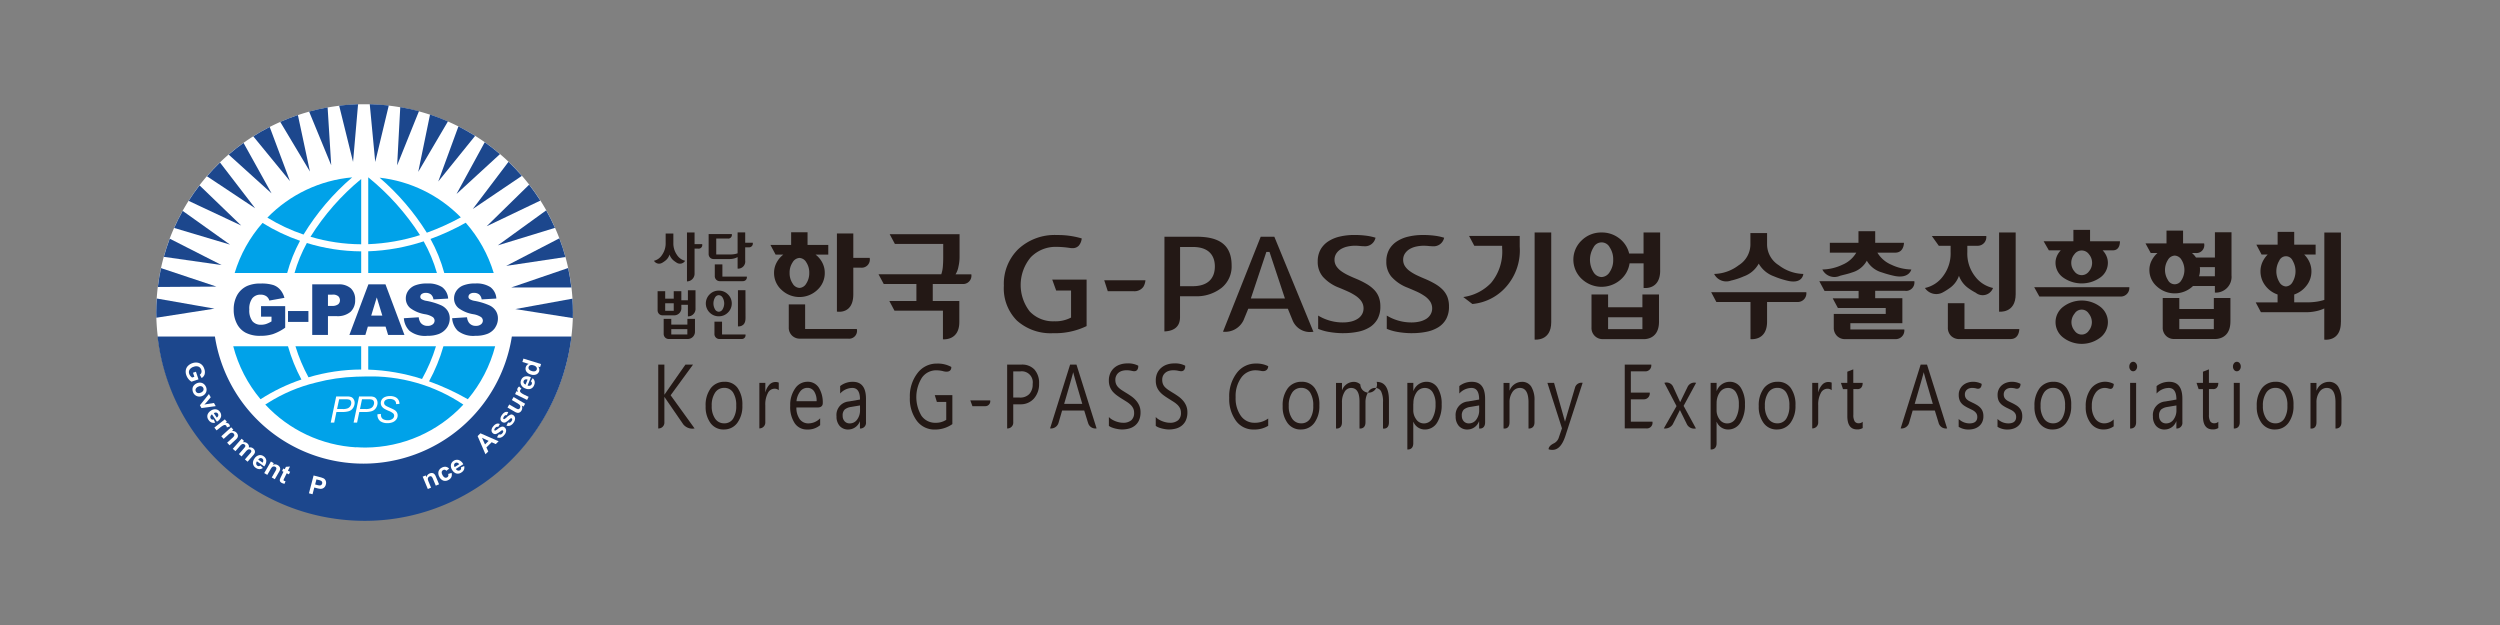 <svg xmlns="http://www.w3.org/2000/svg" xmlns:xlink="http://www.w3.org/1999/xlink" width="240" height="60" viewBox="0 0 240 60">
  <rect x="0" y="0" width="240" height="60" fill="#808080" stroke="none"/>
  <defs>
    <clipPath id="clip-path">
      <path id="패스_2264" data-name="패스 2264" d="M-326.667,174.635a12.976,12.976,0,0,0,2.621,5.087,17.74,17.74,0,0,1,3.923-1.893,16.258,16.258,0,0,1-1.289-3.195Z" transform="translate(326.667 -174.635)" fill="none"/>
    </clipPath>
    <radialGradient id="radial-gradient" cx="3.448" cy="-2.622" r="6.557" gradientTransform="matrix(0.777, 0, 0, -1, 6.239, 94.533)" gradientUnits="objectBoundingBox">
      <stop offset="0" stop-color="#aaddf8"/>
      <stop offset="0.2" stop-color="#00a2e9"/>
      <stop offset="0.8" stop-color="#003e92"/>
      <stop offset="1" stop-color="#00a2e9"/>
    </radialGradient>
    <clipPath id="clip-path-2">
      <path id="패스_2265" data-name="패스 2265" d="M-326.433,158.725h5.043a14.6,14.6,0,0,1,1.234-3.093,17.736,17.736,0,0,1-3.6-1.717,12.937,12.937,0,0,0-2.675,4.81" transform="translate(326.433 -153.915)" fill="none"/>
    </clipPath>
    <radialGradient id="radial-gradient-2" cx="3.575" cy="-0.297" r="6.945" gradientTransform="matrix(0.766, 0, 0, -1, 6.824, 104.901)" xlink:href="#radial-gradient"/>
    <clipPath id="clip-path-3">
      <path id="패스_2266" data-name="패스 2266" d="M-297.541,151.6a23.075,23.075,0,0,0,3.262-1.472,12.946,12.946,0,0,0-7.8-3.81,23.039,23.039,0,0,1,4.535,5.282" transform="translate(302.076 -146.322)" fill="none"/>
    </clipPath>
    <radialGradient id="radial-gradient-3" cx="1.093" cy="0.537" r="6.244" gradientTransform="matrix(0.677, 0, 0, -1, 7.006, 97.169)" xlink:href="#radial-gradient"/>
    <clipPath id="clip-path-4">
      <path id="패스_2267" data-name="패스 2267" d="M-293.529,155.441a14.631,14.631,0,0,1,1.324,3.27h4.747a12.974,12.974,0,0,0-2.687-4.828,22.88,22.88,0,0,1-3.385,1.558" transform="translate(293.529 -153.883)" fill="none"/>
    </clipPath>
    <radialGradient id="radial-gradient-4" cx="0.597" cy="-0.304" r="6.921" gradientTransform="matrix(0.795, 0, 0, -1, 5.547, 104.521)" xlink:href="#radial-gradient"/>
    <clipPath id="clip-path-5">
      <path id="패스_2268" data-name="패스 2268" d="M-313.689,152.08a17.26,17.26,0,0,0,4.867.722v-6.266a22.809,22.809,0,0,0-4.867,5.545" transform="translate(313.689 -146.535)" fill="none"/>
    </clipPath>
    <radialGradient id="radial-gradient-5" cx="3.121" cy="0.438" r="5.333" gradientTransform="matrix(1.288, 0, 0, -1, -10.401, 81.875)" xlink:href="#radial-gradient"/>
    <clipPath id="clip-path-6">
      <path id="패스_2269" data-name="패스 2269" d="M-316.372,160.173h6.4v-2.08a18.04,18.04,0,0,1-5.217-.8,13.924,13.924,0,0,0-1.183,2.879" transform="translate(316.372 -157.294)" fill="none"/>
    </clipPath>
    <radialGradient id="radial-gradient-6" cx="2.602" cy="-1.182" r="11.58" gradientTransform="matrix(0.45, 0, 0, -1, 15.261, 173.922)" xlink:href="#radial-gradient"/>
    <clipPath id="clip-path-7">
      <path id="패스_2270" data-name="패스 2270" d="M-320.931,150.126a17.108,17.108,0,0,0,3.47,1.627,22.91,22.91,0,0,1,4.671-5.493,12.965,12.965,0,0,0-8.142,3.866" transform="translate(320.931 -146.26)" fill="none"/>
    </clipPath>
    <radialGradient id="radial-gradient-7" cx="2.37" cy="0.524" r="6.068" gradientTransform="matrix(0.675, 0, 0, -1, 7.198, 93.457)" xlink:href="#radial-gradient"/>
    <clipPath id="clip-path-8">
      <path id="패스_2271" data-name="패스 2271" d="M-316.217,174.635a15.988,15.988,0,0,0,1.254,2.982,17.975,17.975,0,0,1,5.058-.749v-2.234Z" transform="translate(316.217 -174.635)" fill="none"/>
    </clipPath>
    <radialGradient id="radial-gradient-8" cx="2.634" cy="-4.489" r="11.225" gradientTransform="matrix(0.473, 0, 0, -1, 14.829, 161.239)" xlink:href="#radial-gradient"/>
    <clipPath id="clip-path-9">
      <path id="패스_2272" data-name="패스 2272" d="M-292.39,174.635a16.444,16.444,0,0,1-1.38,3.37,23.118,23.118,0,0,1,3.721,1.717,12.956,12.956,0,0,0,2.626-5.087Z" transform="translate(293.77 -174.635)" fill="none"/>
    </clipPath>
    <radialGradient id="radial-gradient-9" cx="0.592" cy="-2.622" r="6.562" gradientTransform="matrix(0.801, 0, 0, -1, 5.149, 94.533)" xlink:href="#radial-gradient"/>
    <clipPath id="clip-path-10">
      <path id="패스_2273" data-name="패스 2273" d="M-303.987,174.635v2.242a19.006,19.006,0,0,1,5.164.9,16.006,16.006,0,0,0,1.338-3.142Z" transform="translate(303.987 -174.635)" fill="none"/>
    </clipPath>
    <radialGradient id="radial-gradient-10" cx="1.473" cy="-4.25" r="10.66" gradientTransform="matrix(0.483, 0, 0, -1, 13.55, 153.077)" xlink:href="#radial-gradient"/>
    <clipPath id="clip-path-11">
      <path id="패스_2274" data-name="패스 2274" d="M-303.987,152.671a18.619,18.619,0,0,0,4.968-.871,23.354,23.354,0,0,0-4.968-5.549Z" transform="translate(303.987 -146.251)" fill="none"/>
    </clipPath>
    <radialGradient id="radial-gradient-11" cx="1.936" cy="0.449" r="5.195" gradientTransform="matrix(1.292, 0, 0, -1, -10.03, 79.965)" xlink:href="#radial-gradient"/>
    <clipPath id="clip-path-12">
      <path id="패스_2275" data-name="패스 2275" d="M-303.987,157.965v2.086h6.594a13.912,13.912,0,0,0-1.272-3.041,19.1,19.1,0,0,1-5.322.955" transform="translate(303.987 -157.01)" fill="none"/>
    </clipPath>
    <radialGradient id="radial-gradient-12" cx="1.453" cy="-1.07" r="11.003" gradientTransform="matrix(0.461, 0, 0, -1, 13.927, 164.74)" xlink:href="#radial-gradient"/>
    <clipPath id="clip-path-13">
      <path id="패스_2276" data-name="패스 2276" d="M-312.557,179.737a17.391,17.391,0,0,0-3.869.564,15.306,15.306,0,0,0-4.589,1.941c-.1.058-.187.115-.272.167a12.944,12.944,0,0,0,8.753,4.111l-.017-.016c.291.021.59.034.893.034a12.917,12.917,0,0,0,9.389-4.123,15.934,15.934,0,0,0-9.423-2.7c-.294,0-.582.009-.865.021" transform="translate(321.287 -179.716)" fill="none"/>
    </clipPath>
    <radialGradient id="radial-gradient-13" cx="1.362" cy="-1.609" r="5.598" gradientTransform="matrix(0.359, 0, 0, -1, 6.094, 69.652)" xlink:href="#radial-gradient"/>
  </defs>
  <g id="banner01" transform="translate(-305 -4259)">
    <rect id="사각형_1060" data-name="사각형 1060" width="240" height="60" transform="translate(305 4259)" fill="none"/>
    <g id="icon_f_gpass" transform="translate(659.601 4135.035)">
      <path id="패스_2214" data-name="패스 2214" d="M-299.6,153.9a19.962,19.962,0,0,1-20,19.925,19.962,19.962,0,0,1-20-19.925,19.962,19.962,0,0,1,20-19.924,19.962,19.962,0,0,1,20,19.924" transform="translate(0 -0.003)" fill="#fff"/>
      <path id="패스_2215" data-name="패스 2215" d="M-336.592,153.532l5.362,1.6-4.544-3.238c-.3.532-.569,1.077-.818,1.638" transform="translate(-1.29 -7.684)" fill="#1c478d"/>
      <path id="패스_2216" data-name="패스 2216" d="M-338.326,158.308l5.545.791-4.979-2.533c-.215.567-.4,1.149-.566,1.741" transform="translate(-0.546 -9.687)" fill="#1c478d"/>
      <path id="패스_2217" data-name="패스 2217" d="M-321.727,137.791c-.541.279-1.067.578-1.577.9l3.522,4.3Z" transform="translate(-6.984 -1.64)" fill="#1c478d"/>
      <path id="패스_2218" data-name="패스 2218" d="M-329.831,143.764c-.437.422-.852.863-1.251,1.323l4.627,3.073Z" transform="translate(-3.651 -4.2)" fill="#1c478d"/>
      <path id="패스_2219" data-name="패스 2219" d="M-334.156,149.095l5.044,2.366-4-3.857q-.556.72-1.046,1.491" transform="translate(-2.334 -5.845)" fill="#1c478d"/>
      <path id="패스_2220" data-name="패스 2220" d="M-326.008,140.472q-.743.531-1.427,1.123l4.117,3.724Z" transform="translate(-5.214 -2.789)" fill="#1c478d"/>
      <path id="패스_2221" data-name="패스 2221" d="M-303.733,133.965l.526,5.549,1.3-5.423c-.6-.07-1.208-.11-1.823-.126" transform="translate(-15.372)" fill="#1c478d"/>
      <path id="패스_2222" data-name="패스 2222" d="M-308.873,134.11l1.334,5.4.482-5.538q-.92.027-1.815.138" transform="translate(-13.169 -0.003)" fill="#1c478d"/>
      <path id="패스_2223" data-name="패스 2223" d="M-339.33,163.32l5.619-.037-5.314-1.774q-.2.89-.305,1.81" transform="translate(-0.116 -11.805)" fill="#1c478d"/>
      <path id="패스_2224" data-name="패스 2224" d="M-311.8,140.061l-.346-5.557c-.6.109-1.2.243-1.777.4Z" transform="translate(-11.004 -0.231)" fill="#1c478d"/>
      <path id="패스_2225" data-name="패스 2225" d="M-339.55,166.617c-.029.442-.051.886-.051,1.335,0,.17.005.339.01.508l5.577-.871Z" transform="translate(0 -13.994)" fill="#1c478d"/>
      <path id="패스_2226" data-name="패스 2226" d="M-282.994,143.649l-3.429,4.53,4.712-3.181c-.407-.47-.837-.919-1.283-1.349" transform="translate(-22.791 -4.15)" fill="#1c478d"/>
      <path id="패스_2227" data-name="패스 2227" d="M-275.714,156.505l-5.1,2.646,5.689-.853c-.169-.61-.361-1.208-.586-1.793" transform="translate(-25.193 -9.66)" fill="#1c478d"/>
      <path id="패스_2228" data-name="패스 2228" d="M-274.5,161.49l-5.461,1.867,5.771,0q-.111-.945-.311-1.864" transform="translate(-25.56 -11.796)" fill="#1c478d"/>
      <path id="패스_2229" data-name="패스 2229" d="M-273.758,168.507c.006-.182.008-.363.008-.545,0-.446-.018-.885-.046-1.322l-5.485,1Z" transform="translate(-25.851 -14.004)" fill="#1c478d"/>
      <path id="패스_2230" data-name="패스 2230" d="M-277.574,151.806l-4.644,3.361,5.489-1.682q-.382-.861-.845-1.678" transform="translate(-24.593 -7.646)" fill="#1c478d"/>
      <path id="패스_2231" data-name="패스 2231" d="M-294.455,135.716l-1.131,5.5,2.851-4.846q-.839-.369-1.719-.658" transform="translate(-18.864 -0.75)" fill="#1c478d"/>
      <path id="패스_2232" data-name="패스 2232" d="M-317.076,135.788c-.575.2-1.143.415-1.693.659l2.851,4.769Z" transform="translate(-8.928 -0.781)" fill="#1c478d"/>
      <path id="패스_2233" data-name="패스 2233" d="M-298.834,134.464l-.3,5.589,2.094-5.2q-.878-.236-1.791-.393" transform="translate(-17.342 -0.214)" fill="#1c478d"/>
      <path id="패스_2234" data-name="패스 2234" d="M-286.446,140.361l-2.709,4.966,4.171-3.827q-.7-.6-1.463-1.139" transform="translate(-21.62 -2.741)" fill="#1c478d"/>
      <path id="패스_2235" data-name="패스 2235" d="M-290.29,137.7l-1.937,5.291,3.541-4.384c-.517-.326-1.054-.628-1.6-.907" transform="translate(-20.303 -1.599)" fill="#1c478d"/>
      <path id="패스_2236" data-name="패스 2236" d="M-280.014,147.492l-4.074,3.988,5.15-2.461c-.334-.525-.695-1.036-1.075-1.527" transform="translate(-23.791 -5.797)" fill="#1c478d"/>
      <path id="패스_2237" data-name="패스 2237" d="M-305.37,173.006a14.434,14.434,0,0,1-14.254,12.2,14.427,14.427,0,0,1-14.251-12.2h-5.506A19.94,19.94,0,0,0-323,190.391l.23.038a20.315,20.315,0,0,0,3.268.269,19.805,19.805,0,0,0,5.953-.914,19.988,19.988,0,0,0,5.536-2.745,20.125,20.125,0,0,0,8.366-14.032Z" transform="translate(-0.094 -16.732)" fill="#1c478d"/>
      <path id="패스_2238" data-name="패스 2238" d="M-326.263,165.217a2.81,2.81,0,0,0-.327,1.383,2.877,2.877,0,0,0,.3,1.337,1.989,1.989,0,0,0,.845.877,2.938,2.938,0,0,0,1.407.3,3.936,3.936,0,0,0,1.213-.164,4.761,4.761,0,0,0,1.178-.617v-2.07h-2.318v1.01h1.005v.457a2.673,2.673,0,0,1-.525.25,1.584,1.584,0,0,1-.48.071,1.04,1.04,0,0,1-.826-.337,1.7,1.7,0,0,1-.3-1.125,1.644,1.644,0,0,1,.293-1.085.981.981,0,0,1,.786-.343.95.95,0,0,1,.546.147.786.786,0,0,1,.3.42l1.446-.259a1.971,1.971,0,0,0-.4-.774,1.523,1.523,0,0,0-.659-.453,3.724,3.724,0,0,0-1.2-.148,3.118,3.118,0,0,0-1.327.237,2.126,2.126,0,0,0-.961.892" transform="translate(-5.576 -12.91)" fill="#1c478d"/>
      <rect id="사각형_1025" data-name="사각형 1025" width="1.96" height="1.044" transform="translate(-326.953 153.824)" fill="#1c478d"/>
      <path id="패스_2239" data-name="패스 2239" d="M-311.885,167.286h.818a1.917,1.917,0,0,0,1.35-.413,1.5,1.5,0,0,0,.443-1.149,1.445,1.445,0,0,0-.409-1.1,1.7,1.7,0,0,0-1.218-.389h-2.494v4.855h1.509Zm0-2.064h.426a.781.781,0,0,1,.571.159.539.539,0,0,1,.154.386.486.486,0,0,1-.177.386.939.939,0,0,1-.61.151h-.365Z" transform="translate(-11.232 -12.972)" fill="#1c478d"/>
      <path id="패스_2240" data-name="패스 2240" d="M-305.617,169.088l.238-.8h1.7l.243.8h1.569l-1.821-4.855h-1.638l-1.825,4.855Zm1.093-3.6.534,1.748h-1.066Z" transform="translate(-13.908 -12.972)" fill="#1c478d"/>
      <path id="패스_2241" data-name="패스 2241" d="M-294.576,168.907a1.656,1.656,0,0,0,.722-.6,1.544,1.544,0,0,0,.257-.861,1.333,1.333,0,0,0-.195-.718,1.465,1.465,0,0,0-.618-.538,6.159,6.159,0,0,0-1.407-.429,1.237,1.237,0,0,1-.5-.178.273.273,0,0,1-.107-.21.339.339,0,0,1,.131-.27.607.607,0,0,1,.394-.11.751.751,0,0,1,.5.151.74.74,0,0,1,.235.475l1.415-.082a1.5,1.5,0,0,0-.582-1.1,2.435,2.435,0,0,0-1.415-.347,3.07,3.07,0,0,0-1.2.191,1.448,1.448,0,0,0-.651.524,1.266,1.266,0,0,0-.217.705,1.2,1.2,0,0,0,.423.939,3.268,3.268,0,0,0,1.406.59,1.92,1.92,0,0,1,.769.281.443.443,0,0,1,.165.337.455.455,0,0,1-.172.35.742.742,0,0,1-.5.151.8.8,0,0,1-.663-.294,1.094,1.094,0,0,1-.187-.531l-1.428.091a1.879,1.879,0,0,0,.542,1.211,2.4,2.4,0,0,0,1.713.477,2.941,2.941,0,0,0,1.169-.2" transform="translate(-17.829 -12.91)" fill="#1c478d"/>
      <path id="패스_2242" data-name="패스 2242" d="M-285.76,168.309a1.549,1.549,0,0,0,.258-.861,1.341,1.341,0,0,0-.194-.719,1.477,1.477,0,0,0-.618-.538,6.224,6.224,0,0,0-1.411-.43,1.238,1.238,0,0,1-.5-.178.271.271,0,0,1-.107-.21.356.356,0,0,1,.131-.271.613.613,0,0,1,.4-.11.753.753,0,0,1,.5.151.761.761,0,0,1,.237.475l1.411-.083a1.477,1.477,0,0,0-.579-1.1,2.437,2.437,0,0,0-1.418-.347,3.049,3.049,0,0,0-1.193.191,1.436,1.436,0,0,0-.653.524,1.275,1.275,0,0,0-.217.705,1.188,1.188,0,0,0,.423.939,3.267,3.267,0,0,0,1.407.59,1.922,1.922,0,0,1,.767.281.441.441,0,0,1,.167.338.451.451,0,0,1-.174.35.734.734,0,0,1-.494.151.788.788,0,0,1-.661-.294,1.05,1.05,0,0,1-.19-.531l-1.428.091a1.881,1.881,0,0,0,.54,1.211,2.406,2.406,0,0,0,1.715.476,2.932,2.932,0,0,0,1.167-.2,1.646,1.646,0,0,0,.723-.6" transform="translate(-21.298 -12.91)" fill="#1c478d"/>
      <path id="패스_2243" data-name="패스 2243" d="M-333.671,178.258l-.283.094.131.389-.213.073a.725.725,0,0,1-.165-.151.587.587,0,0,1-.112-.2.459.459,0,0,1,.031-.4.7.7,0,0,1,.4-.283.64.64,0,0,1,.465-.009.479.479,0,0,1,.258.3.444.444,0,0,1,.01.271.382.382,0,0,1-.151.2l.175.317a.62.62,0,0,0,.287-.349.842.842,0,0,0-.032-.532.891.891,0,0,0-.219-.374.786.786,0,0,0-.419-.218,1.019,1.019,0,0,0-.5.047,1.065,1.065,0,0,0-.414.249.748.748,0,0,0-.217.4.961.961,0,0,0,.043.5,1.164,1.164,0,0,0,.214.382,1,1,0,0,0,.286.248l.67-.223Z" transform="translate(-2.12 -18.605)" fill="#fff"/>
      <path id="패스_2244" data-name="패스 2244" d="M-332.2,181.65a.648.648,0,0,0-.026-.512.712.712,0,0,0-.218-.275.587.587,0,0,0-.316-.117.732.732,0,0,0-.333.059.79.79,0,0,0-.307.232.565.565,0,0,0-.113.319.76.76,0,0,0,.066.339.642.642,0,0,0,.37.35.662.662,0,0,0,.517-.027.657.657,0,0,0,.359-.368m-.505.05a.436.436,0,0,1-.305.041.276.276,0,0,1-.182-.162.282.282,0,0,1,0-.245.416.416,0,0,1,.231-.2.407.407,0,0,1,.3-.039.287.287,0,0,1,.186.162.293.293,0,0,1,0,.244.427.427,0,0,1-.229.2" transform="translate(-2.609 -20.048)" fill="#fff"/>
      <path id="패스_2245" data-name="패스 2245" d="M-330.917,183.522l-.691.108c-.038.007-.076.013-.112.022a.977.977,0,0,1-.115.022l.158-.169.451-.53-.174-.311-.865,1.079.149.267,1.369-.185Z" transform="translate(-3.144 -20.871)" fill="#fff"/>
      <path id="패스_2246" data-name="패스 2246" d="M-330.411,186.2a.262.262,0,0,1-.163.009.2.2,0,0,1-.108-.084.258.258,0,0,1-.042-.211.35.35,0,0,1,.149-.2l.477.7a.828.828,0,0,0,.39-.455.571.571,0,0,0-.1-.481.551.551,0,0,0-.388-.248.7.7,0,0,0-.505.143.727.727,0,0,0-.293.352.57.57,0,0,0,.1.535.611.611,0,0,0,.277.235.574.574,0,0,0,.349.013Zm.233-.661a.238.238,0,0,1,.17.107.241.241,0,0,1,.037.189.34.34,0,0,1-.145.189l-.283-.42a.324.324,0,0,1,.221-.065" transform="translate(-3.677 -21.969)" fill="#fff"/>
      <path id="패스_2247" data-name="패스 2247" d="M-328.8,187.459a.21.21,0,0,1,.106.073.3.3,0,0,1,.054.158l.3-.1a.441.441,0,0,0-.085-.216.3.3,0,0,0-.122-.089.567.567,0,0,0-.226-.01l.143-.113-.2-.247-1.008.791.211.27.31-.245a1.913,1.913,0,0,1,.356-.243.274.274,0,0,1,.159-.029" transform="translate(-4.185 -22.693)" fill="#fff"/>
      <path id="패스_2248" data-name="패스 2248" d="M-327.142,189.271a.388.388,0,0,0,.059-.144.334.334,0,0,0-.017-.175.494.494,0,0,0-.111-.179.511.511,0,0,0-.445-.165l.139-.129-.211-.23-.947.864.229.25.429-.39a1.166,1.166,0,0,1,.233-.18.263.263,0,0,1,.16-.017.3.3,0,0,1,.145.085.209.209,0,0,1,.053.11.18.18,0,0,1-.023.117.887.887,0,0,1-.184.2l-.483.442.234.25.587-.537a1.1,1.1,0,0,0,.155-.169" transform="translate(-4.682 -23.265)" fill="#fff"/>
      <path id="패스_2249" data-name="패스 2249" d="M-324.633,191.533a.36.36,0,0,0,0-.222.487.487,0,0,0-.142-.2.472.472,0,0,0-.193-.1.6.6,0,0,0-.237,0,.377.377,0,0,0-.011-.213.428.428,0,0,0-.129-.178.5.5,0,0,0-.435-.11l.114-.131-.234-.208-.846.967.258.224.411-.47a.891.891,0,0,1,.193-.182.213.213,0,0,1,.147-.033.253.253,0,0,1,.136.06.19.19,0,0,1,.059.087.137.137,0,0,1-.011.1.9.9,0,0,1-.144.193l-.461.53.257.224.4-.465a.862.862,0,0,1,.194-.181.229.229,0,0,1,.151-.038.238.238,0,0,1,.13.053.168.168,0,0,1,.061.153.533.533,0,0,1-.134.207l-.483.555.258.22.537-.617a.753.753,0,0,0,.151-.224" transform="translate(-5.509 -24.087)" fill="#fff"/>
      <path id="패스_2250" data-name="패스 2250" d="M-322.274,194.007a.855.855,0,0,0,.2-.565.57.57,0,0,0-.262-.413.552.552,0,0,0-.45-.094.7.7,0,0,0-.42.315.72.72,0,0,0-.15.434.571.571,0,0,0,.279.464.627.627,0,0,0,.345.122.558.558,0,0,0,.333-.116l-.247-.238a.263.263,0,0,1-.146.066.188.188,0,0,1-.134-.039.264.264,0,0,1-.115-.181.343.343,0,0,1,.069-.241Zm-.39-.793a.237.237,0,0,1,.2.039.228.228,0,0,1,.1.164.334.334,0,0,1-.067.229l-.416-.292a.315.315,0,0,1,.184-.139" transform="translate(-6.963 -25.267)" fill="#fff"/>
      <path id="패스_2251" data-name="패스 2251" d="M-319.938,194.644a.326.326,0,0,0-.071-.16.505.505,0,0,0-.158-.138.509.509,0,0,0-.473-.023l.094-.161-.275-.159-.64,1.11.295.171.29-.5a1.179,1.179,0,0,1,.169-.244.248.248,0,0,1,.15-.063.275.275,0,0,1,.16.038.194.194,0,0,1,.085.087.184.184,0,0,1,.014.118.958.958,0,0,1-.114.242l-.327.569.293.169.4-.69a1.021,1.021,0,0,0,.1-.207.347.347,0,0,0,.015-.156" transform="translate(-7.774 -25.731)" fill="#fff"/>
      <path id="패스_2252" data-name="패스 2252" d="M-317.868,194.841l-.39.029-.113.23-.141-.07-.118.246.138.066-.244.5a1.7,1.7,0,0,0-.094.218.307.307,0,0,0-.014.141.234.234,0,0,0,.062.119.419.419,0,0,0,.134.1.662.662,0,0,0,.263.074l.088-.25a.475.475,0,0,1-.136-.031.1.1,0,0,1-.045-.041.1.1,0,0,1-.007-.052,1.21,1.21,0,0,1,.075-.167l.227-.464.21.1.119-.243-.211-.1Z" transform="translate(-8.894 -26.09)" fill="#fff"/>
      <path id="패스_2253" data-name="패스 2253" d="M-312.542,196.623a1.957,1.957,0,0,0-.406-.133l-.554-.146-.447,1.713.345.089.169-.645.227.058a1.852,1.852,0,0,0,.366.069.516.516,0,0,0,.2-.033.471.471,0,0,0,.19-.132.554.554,0,0,0,.127-.251.562.562,0,0,0-.013-.36.453.453,0,0,0-.2-.23m-.143.5a.25.25,0,0,1-.074.123.255.255,0,0,1-.13.057.923.923,0,0,1-.279-.045l-.191-.051.128-.486.167.045a1.547,1.547,0,0,1,.245.075.248.248,0,0,1,.121.114.228.228,0,0,1,.014.167" transform="translate(-10.994 -26.734)" fill="#fff"/>
      <path id="패스_2254" data-name="패스 2254" d="M-293.687,196.078a.422.422,0,0,0-.117-.107.341.341,0,0,0-.17-.039.468.468,0,0,0-.2.041.513.513,0,0,0-.306.363l-.073-.174-.291.119.494,1.186.313-.131-.223-.535a1.016,1.016,0,0,1-.088-.283.231.231,0,0,1,.039-.155.267.267,0,0,1,.126-.105.191.191,0,0,1,.122-.014.178.178,0,0,1,.1.059.958.958,0,0,1,.126.242l.251.6.313-.13-.306-.737a1.02,1.02,0,0,0-.105-.2" transform="translate(-19.18 -26.557)" fill="#fff"/>
      <path id="패스_2255" data-name="패스 2255" d="M-291.271,195.569a.32.32,0,0,1,.009.207.217.217,0,0,1-.111.121.255.255,0,0,1-.227.013.518.518,0,0,1-.218-.251.453.453,0,0,1-.069-.294.25.25,0,0,1,.141-.17.215.215,0,0,1,.161-.027.243.243,0,0,1,.137.1l.272-.207a.542.542,0,0,0-.32-.181.618.618,0,0,0-.378.082.6.6,0,0,0-.321.366.7.7,0,0,0,.081.517.689.689,0,0,0,.375.359.581.581,0,0,0,.478-.05.605.605,0,0,0,.3-.287.6.6,0,0,0,.018-.4Z" transform="translate(-20.308 -26.103)" fill="#fff"/>
      <path id="패스_2256" data-name="패스 2256" d="M-289.142,194.436a.283.283,0,0,1,.007.163.223.223,0,0,1-.092.108.259.259,0,0,1-.21.034.346.346,0,0,1-.194-.154l.718-.455a.827.827,0,0,0-.443-.405.577.577,0,0,0-.485.081.57.57,0,0,0-.261.378.727.727,0,0,0,.129.513.753.753,0,0,0,.343.306.571.571,0,0,0,.533-.082.6.6,0,0,0,.247-.269.574.574,0,0,0,.022-.35Zm-.654-.254a.24.24,0,0,1,.113-.166.238.238,0,0,1,.19-.029.32.32,0,0,1,.183.147l-.427.272a.32.32,0,0,1-.058-.225" transform="translate(-21.211 -25.602)" fill="#fff"/>
      <path id="패스_2257" data-name="패스 2257" d="M-285.612,189.529l.753,1.744.269-.266-.179-.389.505-.5.392.178.278-.271-1.747-.765Zm1.057.461-.345.339-.291-.635Z" transform="translate(-23.138 -23.699)" fill="#fff"/>
      <path id="패스_2258" data-name="패스 2258" d="M-282.276,187.92a.919.919,0,0,0-.362.192,1.3,1.3,0,0,1-.275.182.07.07,0,0,1-.07-.013.082.082,0,0,1-.028-.073.367.367,0,0,1,.1-.172.269.269,0,0,1,.134-.1.181.181,0,0,1,.138.015l.159-.285a.436.436,0,0,0-.307-.028.723.723,0,0,0-.317.245.626.626,0,0,0-.175.386.363.363,0,0,0,.13.282.333.333,0,0,0,.32.068,1.787,1.787,0,0,0,.459-.294.309.309,0,0,1,.11-.058.08.08,0,0,1,.062.023.112.112,0,0,1,.043.093.318.318,0,0,1-.091.181.287.287,0,0,1-.159.11.231.231,0,0,1-.169-.027l-.181.293a.486.486,0,0,0,.35.033.7.7,0,0,0,.346-.249.651.651,0,0,0,.185-.415.408.408,0,0,0-.139-.308.31.31,0,0,0-.261-.081" transform="translate(-24.137 -22.996)" fill="#fff"/>
      <path id="패스_2259" data-name="패스 2259" d="M-280.8,185.935a.969.969,0,0,0-.343.222,1.083,1.083,0,0,1-.261.2.072.072,0,0,1-.07-.008.077.077,0,0,1-.031-.069.379.379,0,0,1,.078-.18.346.346,0,0,1,.127-.11.2.2,0,0,1,.139,0l.137-.3a.439.439,0,0,0-.31,0,.724.724,0,0,0-.294.272.628.628,0,0,0-.145.4.36.36,0,0,0,.155.267.333.333,0,0,0,.323.044,1.836,1.836,0,0,0,.434-.333.337.337,0,0,1,.1-.066.094.094,0,0,1,.067.018.109.109,0,0,1,.049.089.326.326,0,0,1-.074.188.3.3,0,0,1-.148.125.249.249,0,0,1-.175-.017l-.155.308a.486.486,0,0,0,.352,0,.714.714,0,0,0,.324-.277.662.662,0,0,0,.151-.43.4.4,0,0,0-.165-.294.312.312,0,0,0-.267-.059" transform="translate(-24.784 -22.16)" fill="#fff"/>
      <path id="패스_2260" data-name="패스 2260" d="M-280.17,183.453l.467.271a1.488,1.488,0,0,1,.287.2.251.251,0,0,1,.054.141.271.271,0,0,1-.036.159.216.216,0,0,1-.094.091.172.172,0,0,1-.118.011,1.771,1.771,0,0,1-.3-.152l-.509-.295-.169.292.7.41a.7.7,0,0,0,.267.1.336.336,0,0,0,.212-.047.472.472,0,0,0,.165-.173.493.493,0,0,0,.07-.239.52.52,0,0,0-.045-.24l.166.1.157-.274-1.11-.644Z" transform="translate(-25.293 -21.084)" fill="#fff"/>
      <path id="패스_2261" data-name="패스 2261" d="M-278.748,181.992a.264.264,0,0,1-.093-.131.169.169,0,0,1,.018-.124.306.306,0,0,1,.118-.121l-.218-.223a.421.421,0,0,0-.155.173.273.273,0,0,0-.03.147.655.655,0,0,0,.091.206l-.165-.079-.137.284,1.153.562.149-.3-.358-.173a1.926,1.926,0,0,1-.372-.216" transform="translate(-25.835 -20.326)" fill="#fff"/>
      <path id="패스_2262" data-name="패스 2262" d="M-277.23,179.859l-.178.294a.283.283,0,0,1,.1.13.213.213,0,0,1-.01.139.251.251,0,0,1-.153.149.339.339,0,0,1-.247-.011l.319-.789a.822.822,0,0,0-.6-.07.566.566,0,0,0-.343.347.547.547,0,0,0,.009.459.7.7,0,0,0,.4.339.718.718,0,0,0,.457.049.581.581,0,0,0,.39-.378.581.581,0,0,0,.041-.361.556.556,0,0,0-.185-.3m-.856.467a.226.226,0,0,1-.006-.2.221.221,0,0,1,.138-.136.317.317,0,0,1,.234.014l-.19.469a.31.31,0,0,1-.177-.15" transform="translate(-26.234 -19.588)" fill="#fff"/>
      <path id="패스_2263" data-name="패스 2263" d="M-278.09,177.031l.608.187a.479.479,0,0,0-.279.3.514.514,0,0,0,.046.422.725.725,0,0,0,.43.29.725.725,0,0,0,.521,0,.5.5,0,0,0,.283-.31.483.483,0,0,0,.01-.222.509.509,0,0,0-.1-.226l.181.057.09-.3-1.691-.522Zm.754.315a.5.5,0,0,1,.33.015.462.462,0,0,1,.261.167.26.26,0,0,1,.037.221.262.262,0,0,1-.2.179.582.582,0,0,1-.3-.034.45.45,0,0,1-.251-.162.254.254,0,0,1-.032-.222.248.248,0,0,1,.152-.165" transform="translate(-26.362 -18.317)" fill="#fff"/>
      <g id="그룹_1251" data-name="그룹 1251" transform="translate(-332.21 157.205)">
        <g id="그룹_1250" data-name="그룹 1250" transform="translate(0)" clip-path="url(#clip-path)">
          <rect id="사각형_1026" data-name="사각형 1026" width="6.544" height="5.087" transform="translate(0 0)" fill="url(#radial-gradient)"/>
        </g>
      </g>
      <g id="그룹_1253" data-name="그룹 1253" transform="translate(-332.076 145.365)">
        <g id="그룹_1252" data-name="그룹 1252" transform="translate(0 0)" clip-path="url(#clip-path-2)">
          <rect id="사각형_1027" data-name="사각형 1027" width="6.277" height="4.81" transform="translate(0 0)" fill="url(#radial-gradient-2)"/>
        </g>
      </g>
      <g id="그룹_1255" data-name="그룹 1255" transform="translate(-318.158 141.026)">
        <g id="그룹_1254" data-name="그룹 1254" clip-path="url(#clip-path-3)">
          <rect id="사각형_1028" data-name="사각형 1028" width="7.797" height="5.282" transform="translate(0 0)" fill="url(#radial-gradient-3)"/>
        </g>
      </g>
      <g id="그룹_1257" data-name="그룹 1257" transform="translate(-313.274 145.347)">
        <g id="그룹_1256" data-name="그룹 1256" transform="translate(0)" clip-path="url(#clip-path-4)">
          <rect id="사각형_1029" data-name="사각형 1029" width="6.071" height="4.828" transform="translate(0 0)" fill="url(#radial-gradient-4)"/>
        </g>
      </g>
      <g id="그룹_1259" data-name="그룹 1259" transform="translate(-324.794 141.148)">
        <g id="그룹_1258" data-name="그룹 1258" transform="translate(0)" clip-path="url(#clip-path-5)">
          <rect id="사각형_1030" data-name="사각형 1030" width="4.867" height="6.266" transform="translate(0 0)" fill="url(#radial-gradient-5)"/>
        </g>
      </g>
      <g id="그룹_1261" data-name="그룹 1261" transform="translate(-326.327 147.296)">
        <g id="그룹_1260" data-name="그룹 1260" transform="translate(0 0)" clip-path="url(#clip-path-6)">
          <rect id="사각형_1031" data-name="사각형 1031" width="6.4" height="2.879" transform="translate(0 0)" fill="url(#radial-gradient-6)"/>
        </g>
      </g>
      <g id="그룹_1263" data-name="그룹 1263" transform="translate(-328.932 140.991)">
        <g id="그룹_1262" data-name="그룹 1262" transform="translate(0 0)" clip-path="url(#clip-path-7)">
          <rect id="사각형_1032" data-name="사각형 1032" width="8.141" height="5.493" transform="translate(0 0)" fill="url(#radial-gradient-7)"/>
        </g>
      </g>
      <g id="그룹_1265" data-name="그룹 1265" transform="translate(-326.239 157.205)">
        <g id="그룹_1264" data-name="그룹 1264" transform="translate(0)" clip-path="url(#clip-path-8)">
          <rect id="사각형_1033" data-name="사각형 1033" width="6.311" height="2.983" transform="translate(0 0)" fill="url(#radial-gradient-8)"/>
        </g>
      </g>
      <g id="그룹_1267" data-name="그룹 1267" transform="translate(-313.412 157.205)">
        <g id="그룹_1266" data-name="그룹 1266" clip-path="url(#clip-path-9)">
          <rect id="사각형_1034" data-name="사각형 1034" width="6.348" height="5.087" transform="translate(0 0)" fill="url(#radial-gradient-9)"/>
        </g>
      </g>
      <g id="그룹_1269" data-name="그룹 1269" transform="translate(-319.25 157.205)">
        <g id="그룹_1268" data-name="그룹 1268" clip-path="url(#clip-path-10)">
          <rect id="사각형_1035" data-name="사각형 1035" width="6.502" height="3.142" transform="translate(0 0)" fill="url(#radial-gradient-10)"/>
        </g>
      </g>
      <g id="그룹_1271" data-name="그룹 1271" transform="translate(-319.25 140.986)">
        <g id="그룹_1270" data-name="그룹 1270" transform="translate(0 0)" clip-path="url(#clip-path-11)">
          <rect id="사각형_1036" data-name="사각형 1036" width="4.968" height="6.42" transform="translate(0 0)" fill="url(#radial-gradient-11)"/>
        </g>
      </g>
      <g id="그룹_1273" data-name="그룹 1273" transform="translate(-319.25 147.134)">
        <g id="그룹_1272" data-name="그룹 1272" clip-path="url(#clip-path-12)">
          <rect id="사각형_1037" data-name="사각형 1037" width="6.594" height="3.042" transform="translate(0 0)" fill="url(#radial-gradient-12)"/>
        </g>
      </g>
      <g id="그룹_1275" data-name="그룹 1275" transform="translate(-329.136 160.108)">
        <g id="그룹_1274" data-name="그룹 1274" clip-path="url(#clip-path-13)">
          <rect id="사각형_1038" data-name="사각형 1038" width="19.018" height="6.822" transform="translate(0 0)" fill="url(#radial-gradient-13)"/>
        </g>
      </g>
      <path id="패스_2277" data-name="패스 2277" d="M-308.218,184.268a.784.784,0,0,0,.159-.265.852.852,0,0,0,.066-.318.654.654,0,0,0-.091-.339.513.513,0,0,0-.225-.214,1.037,1.037,0,0,0-.407-.063h-1.05l-.525,2.511h.337l.211-1.018h.629a2.165,2.165,0,0,0,.488-.057.879.879,0,0,0,.214-.079.729.729,0,0,0,.194-.158m-.439-.061a1.177,1.177,0,0,1-.471.07h-.554l.2-.935h.644a1.026,1.026,0,0,1,.337.037.294.294,0,0,1,.135.115.389.389,0,0,1,.047.2.562.562,0,0,1-.09.3.573.573,0,0,1-.243.211" transform="translate(-12.561 -21.045)" fill="#fff"/>
      <path id="패스_2278" data-name="패스 2278" d="M-304.147,183.685a.65.65,0,0,0-.09-.339.508.508,0,0,0-.225-.214,1.035,1.035,0,0,0-.409-.063h-1.047l-.526,2.511h.335l.212-1.018h.628a2.126,2.126,0,0,0,.487-.057.863.863,0,0,0,.213-.079.645.645,0,0,0,.2-.158.824.824,0,0,0,.161-.265.861.861,0,0,0,.063-.318m-.423.311a.545.545,0,0,1-.241.211,1.163,1.163,0,0,1-.47.07h-.554l.195-.935H-305a1.012,1.012,0,0,1,.335.037.279.279,0,0,1,.137.115.379.379,0,0,1,.05.2.532.532,0,0,1-.095.3" transform="translate(-14.211 -21.045)" fill="#fff"/>
      <path id="패스_2279" data-name="패스 2279" d="M-301.25,183.276a.814.814,0,0,1,.281.043.469.469,0,0,1,.2.115.414.414,0,0,1,.106.175.614.614,0,0,1,.019.167l.322-.025V183.7a.663.663,0,0,0-.094-.326.654.654,0,0,0-.3-.274,1.18,1.18,0,0,0-.518-.1,1.23,1.23,0,0,0-.461.082.671.671,0,0,0-.311.237.612.612,0,0,0-.106.351.577.577,0,0,0,.081.3.821.821,0,0,0,.252.242,3.22,3.22,0,0,0,.4.2,1.569,1.569,0,0,1,.466.26.316.316,0,0,1,.083.215.382.382,0,0,1-.157.3.7.7,0,0,1-.461.132.918.918,0,0,1-.365-.065.447.447,0,0,1-.222-.186.554.554,0,0,1-.067-.267l0-.086-.329.031a.754.754,0,0,0,.27.667,1.191,1.191,0,0,0,.7.187,1.275,1.275,0,0,0,.5-.094.789.789,0,0,0,.343-.267.633.633,0,0,0,.124-.375.565.565,0,0,0-.075-.295.616.616,0,0,0-.207-.219,2.923,2.923,0,0,0-.374-.188c-.225-.1-.362-.164-.423-.2a.526.526,0,0,1-.174-.142.315.315,0,0,1-.046-.165.306.306,0,0,1,.115-.251.65.65,0,0,1,.425-.122" transform="translate(-15.932 -21.013)" fill="#fff"/>
    </g>
    <g id="그룹_1295" data-name="그룹 1295" transform="translate(38.78 3393.219)">
      <path id="패스_2394" data-name="패스 2394" d="M334.046,889.71H333.7v2.379a.738.738,0,0,1-.728.768v-4.7h.728v1.123h.73a.348.348,0,0,1-.383.432" transform="translate(-0.802 -0.061)" fill="#231815"/>
      <path id="패스_2395" data-name="패스 2395" d="M329.777,891.106a2.346,2.346,0,0,0,.286-.191,1.171,1.171,0,0,0,.432-.613,1.244,1.244,0,0,0,.44.614,2.762,2.762,0,0,0,.246.17.575.575,0,0,0,.811-.182,1.294,1.294,0,0,1-.785-.567,1.924,1.924,0,0,1-.345-1.152v-.9h-.739v.9a1.92,1.92,0,0,1-.341,1.148,1.279,1.279,0,0,1-.781.571.571.571,0,0,0,.776.2" transform="translate(0 -0.087)" fill="#231815"/>
      <path id="패스_2396" data-name="패스 2396" d="M337.414,888.738h-1.106v1.534h1.322a2.372,2.372,0,0,0,.407-.032,1.727,1.727,0,0,0,.322-.081v-2.005h.729v.993h.726a.362.362,0,0,1-.383.438h-.343v1.277a.682.682,0,0,1-.729.768v-1.107a1.63,1.63,0,0,1-.773.187h-1.506a.493.493,0,0,1-.367-.137.5.5,0,0,1-.135-.362v-1.9H337.8a.347.347,0,0,1-.383.432" transform="translate(-1.329 -0.061)" fill="#231815"/>
      <path id="패스_2397" data-name="패스 2397" d="M339.009,893.639h-2.191a.481.481,0,0,1-.5-.511v-1.1h.729V893.2h2.347a.37.37,0,0,1-.383.436" transform="translate(-1.478 -0.865)" fill="#231815"/>
      <path id="패스_2398" data-name="패스 2398" d="M333.175,899.792v-1.169h-.729v.551H330.9v-.551h-.73v1.425a.5.5,0,0,0,.141.369.5.5,0,0,0,.373.141h1.77a.7.7,0,0,0,.717-.767m-.729.33H330.9v-.511h1.542Z" transform="translate(-0.237 -2.232)" fill="#231815"/>
      <path id="패스_2399" data-name="패스 2399" d="M331.717,896.8v-.242h.63v1.111a.718.718,0,0,0,.73-.766v-1.743h-.73v.96h-.63v-.87h-.73v.721h-.82v-.721h-.729v1.813a.506.506,0,0,0,.135.366.492.492,0,0,0,.367.139h1.043a.691.691,0,0,0,.734-.768m-.73.332h-.821v-.722h.821Z" transform="translate(-0.088 -1.515)" fill="#231815"/>
      <path id="패스_2400" data-name="패스 2400" d="M338.879,900.628h-2.1a.477.477,0,0,1-.5-.511v-1.153h.729v1.227h2.249a.36.36,0,0,1-.381.436" transform="translate(-1.472 -2.302)" fill="#231815"/>
      <path id="패스_2401" data-name="패스 2401" d="M339.832,897.865l-.006-2.709h-.72v3.476s.725.088.725-.767" transform="translate(-2.042 -1.517)" fill="#231815"/>
      <path id="패스_2402" data-name="패스 2402" d="M337.365,897.309a1.217,1.217,0,0,0,0-1.743,1.218,1.218,0,0,0-.883-.361,1.2,1.2,0,0,0-.875.361,1.219,1.219,0,0,0,0,1.743,1.209,1.209,0,0,0,.875.362,1.225,1.225,0,0,0,.883-.362M336.121,897a1.126,1.126,0,0,1,0-1.126.431.431,0,0,1,.361-.233.443.443,0,0,1,.369.233,1.106,1.106,0,0,1,0,1.126.443.443,0,0,1-.369.233.431.431,0,0,1-.361-.233" transform="translate(-1.261 -1.525)" fill="#231815"/>
      <path id="패스_2403" data-name="패스 2403" d="M353.33,891.561h-.745v2.562c0,1.96-1.573,1.657-1.573,1.657v-7.5h1.573v2.342h1.572a.782.782,0,0,1-.827.943" transform="translate(-4.448 -0.086)" fill="#231815"/>
      <path id="패스_2404" data-name="패스 2404" d="M347.512,893.673a2.178,2.178,0,0,0,.717-1.637,2.088,2.088,0,0,0-.239-.987,2.237,2.237,0,0,0-.645-.766h1.221v-.933h-1.99v-1.214H345v1.214H343.01l.5.933h.737a2.36,2.36,0,0,0-.642.766,2.064,2.064,0,0,0-.244.987,2.17,2.17,0,0,0,.724,1.637,2.5,2.5,0,0,0,3.429,0m-2.371-.619a1.772,1.772,0,0,1-.29-1.018,1.75,1.75,0,0,1,.29-1.013.818.818,0,0,1,.655-.422.8.8,0,0,1,.657.422,1.778,1.778,0,0,1,.285,1.013,1.8,1.8,0,0,1-.285,1.018.8.8,0,0,1-.657.426.81.81,0,0,1-.655-.426" transform="translate(-2.831 -0.058)" fill="#231815"/>
      <path id="패스_2405" data-name="패스 2405" d="M350.925,900.167H346.3a1.07,1.07,0,0,1-.772-.3,1.053,1.053,0,0,1-.309-.807V896.88h1.571v2.357h4.963a.761.761,0,0,1-.826.93" transform="translate(-3.277 -1.874)" fill="#231815"/>
      <path id="패스_2406" data-name="패스 2406" d="M364.1,893.151h-2.876v1.631h2.55V896.8c0,1.826-1.573,1.657-1.573,1.657v-2.747h-4.652l-.495-.931h2.6v-1.631h-3.137l-.5-.934h6.025a2.9,2.9,0,0,0,.15-.736c.025-.278.035-.559.035-.845V889.3h-4.64l-.5-.934h6.71V890.6a4.12,4.12,0,0,1-.112.907,2.026,2.026,0,0,1-.272.711h1.513a.8.8,0,0,1-.827.934" transform="translate(-5.459 -0.104)" fill="#231815"/>
      <path id="패스_2407" data-name="패스 2407" d="M437.177,896.768v-8.605h-1.594v10.282s1.594.192,1.594-1.676" transform="translate(-22.039 -0.063)" fill="#231815"/>
      <path id="패스_2408" data-name="패스 2408" d="M428.02,889.526h2.671v.211a4.674,4.674,0,0,1-1.063,3.354,4.546,4.546,0,0,1-2.667,1.353l.875.669a4.9,4.9,0,0,0,3.079-1.478,5.269,5.269,0,0,0,1.465-4.024v-1.031h-4.863Z" transform="translate(-20.267 -0.148)" fill="#231815"/>
      <path id="패스_2409" data-name="패스 2409" d="M448.967,898.287v-2.608h-1.593v1.23H444.08v-1.23h-1.593v3.168a1.062,1.062,0,0,0,1.123,1.117h3.758s1.6.192,1.6-1.677m-1.593.721H444.08v-1.142h3.294Z" transform="translate(-23.483 -1.628)" fill="#231815"/>
      <path id="패스_2410" data-name="패스 2410" d="M448.631,891.813v-3.65h-1.593v2.023h-1.381a2.555,2.555,0,0,0-.943-1.453,2.7,2.7,0,0,0-1.711-.57,2.665,2.665,0,0,0-1.907.761,2.536,2.536,0,0,0,0,3.69,2.775,2.775,0,0,0,3.7.112,2.575,2.575,0,0,0,.9-1.6h1.345v2.359s1.593.242,1.593-1.676m-4.845.148a.954.954,0,0,1-.784.484.94.94,0,0,1-.78-.484,2.253,2.253,0,0,1,.006-2.359.872.872,0,0,1,1.562,0,2.034,2.034,0,0,1,.331,1.18,1.992,1.992,0,0,1-.337,1.179" transform="translate(-23.037 -0.063)" fill="#231815"/>
      <path id="패스_2411" data-name="패스 2411" d="M458.989,892.789a6.644,6.644,0,0,0,1.2-.4,2.64,2.64,0,0,0,1.435-1.223,2.731,2.731,0,0,0,1.452,1.217,8.125,8.125,0,0,0,1.2.4c1.569.425,1.629-.626,1.629-.626a4.027,4.027,0,0,1-2.35-.832,2.374,2.374,0,0,1-1.131-1.95v-1.143h-1.6v1.143a2.372,2.372,0,0,1-1.128,1.95,4.012,4.012,0,0,1-2.353.832,1.3,1.3,0,0,0,1.649.626" transform="translate(-26.565 -0.078)" fill="#231815"/>
      <path id="패스_2412" data-name="패스 2412" d="M465.279,896.343h-2.926v1.888c0,1.885-1.592,1.676-1.592,1.676v-3.563h-3.275l-.5-.943h9.134a.831.831,0,0,1-.839.943" transform="translate(-26.494 -1.57)" fill="#231815"/>
      <path id="패스_2413" data-name="패스 2413" d="M472.149,892.285c.357-.1.738-.17,1.124-.311a2.337,2.337,0,0,0,1.439-1.136,2.418,2.418,0,0,0,1.458,1.13,10.094,10.094,0,0,0,1.047.3c1.561.384,1.767-.586,1.767-.586a4.615,4.615,0,0,1-1.912-.455,2.854,2.854,0,0,1-1.345-1.16h1.71c.849,0,.841-.945.841-.945h-2.762v-1.118H473.91v1.118h-2.749v.945H473.7a2.771,2.771,0,0,1-1.333,1.16,4.643,4.643,0,0,1-1.925.455,1.294,1.294,0,0,0,1.709.6" transform="translate(-29.277 -0.031)" fill="#231815"/>
      <path id="패스_2414" data-name="패스 2414" d="M478.366,894.991h-2.925v.71h2.609v2.4h-4.993v.6h5.179a.831.831,0,0,1-.837.931h-4.827a1.062,1.062,0,0,1-.8-.312,1.092,1.092,0,0,1-.307-.807v-1.3h4.989v-.571H471.86l-.5-.93h2.489v-.71h-3.272l-.5-.931H479.2a.81.81,0,0,1-.838.931" transform="translate(-29.203 -1.294)" fill="#231815"/>
      <path id="패스_2415" data-name="패스 2415" d="M493.387,894.084v-5.921h-1.593v7.6s1.593.194,1.593-1.68" transform="translate(-33.662 -0.063)" fill="#231815"/>
      <path id="패스_2416" data-name="패스 2416" d="M491.645,900.178h-4.918a1.108,1.108,0,0,1-.788-.3,1.09,1.09,0,0,1-.312-.82v-2.323h1.594v2.484h5.262s.013.956-.839.956" transform="translate(-32.412 -1.845)" fill="#231815"/>
      <path id="패스_2417" data-name="패스 2417" d="M484.591,893.985a5.814,5.814,0,0,0,.559-.349,2.4,2.4,0,0,0,.965-1.23,2.522,2.522,0,0,0,.974,1.236,5.31,5.31,0,0,0,.64.391,1.056,1.056,0,0,0,1.656-.459,2.924,2.924,0,0,1-1.716-1.1,3.56,3.56,0,0,1-.751-2.34v-.609h.979a.832.832,0,0,0,.839-.943h-5.227l.672.943h1.133v.609a3.6,3.6,0,0,1-.743,2.329,2.889,2.889,0,0,1-1.723,1.112,1.31,1.31,0,0,0,1.743.41" transform="translate(-31.835 -0.148)" fill="#231815"/>
      <path id="패스_2418" data-name="패스 2418" d="M503.113,897.008a2.95,2.95,0,0,0-3.556,0,1.855,1.855,0,0,0,0,2.962,2.928,2.928,0,0,0,3.556,0,1.863,1.863,0,0,0,0-2.962m-1.1,2.3a.816.816,0,0,1-1.368,0,1.287,1.287,0,0,1-.3-.819,1.315,1.315,0,0,1,.3-.82.8.8,0,0,1,1.368,0,1.323,1.323,0,0,1,.294.82,1.3,1.3,0,0,1-.294.819" transform="translate(-35.267 -1.78)" fill="#231815"/>
      <path id="패스_2419" data-name="패스 2419" d="M504.539,895.686h-7.79l-.5-.9h9.132a.824.824,0,0,1-.839.9" transform="translate(-34.747 -1.436)" fill="#231815"/>
      <path id="패스_2420" data-name="패스 2420" d="M504.711,888.943h-2.868V887.85h-1.6v1.093h-2.856l.5.869h1.149a1.759,1.759,0,0,0-.373.547,1.606,1.606,0,0,0-.136.659,1.729,1.729,0,0,0,.725,1.4,3.084,3.084,0,0,0,3.576,0,1.732,1.732,0,0,0,.726-1.4,1.634,1.634,0,0,0-.137-.659,1.794,1.794,0,0,0-.37-.547h.993c.721,0,.67-.869.67-.869m-4.371,1.248a.855.855,0,0,1,1.4,0,1.261,1.261,0,0,1,.3.827,1.243,1.243,0,0,1-.3.813.855.855,0,0,1-1.4,0,1.242,1.242,0,0,1-.3-.813,1.26,1.26,0,0,1,.3-.827" transform="translate(-34.977)" fill="#231815"/>
      <path id="패스_2421" data-name="패스 2421" d="M518.213,898.358V896.1H516.62v1.056h-3.314V896.1h-1.593v2.819a1.086,1.086,0,0,0,.308.807,1.069,1.069,0,0,0,.8.312h3.824s1.566.152,1.566-1.679m-1.593.735h-3.314v-.98h3.314Z" transform="translate(-37.872 -1.714)" fill="#231815"/>
      <path id="패스_2422" data-name="패스 2422" d="M517.9,892.215V888.1h-1.593v2.424h-1.817a1.863,1.863,0,0,0-.183-.237,2.014,2.014,0,0,0-.207-.2h.331a.756.756,0,0,0,.839-.918h-2.02v-1.23H511.66v1.23h-2.016l.5.918h.652a2.423,2.423,0,0,0-.567.734,1.978,1.978,0,0,0-.213.894,2.082,2.082,0,0,0,.72,1.584,2.539,2.539,0,0,0,2.684.472,2.494,2.494,0,0,0,.784-.515h2.1v.634a1.515,1.515,0,0,0,1.593-1.678m-4.8.472a.724.724,0,0,1-1.3,0,1.8,1.8,0,0,1,0-1.936.8.8,0,0,1,.649-.411.792.792,0,0,1,.656.411,1.831,1.831,0,0,1,0,1.936m3.2-.36h-1.521a1.7,1.7,0,0,0,.069-.292,1.965,1.965,0,0,0,.023-.317c0-.04,0-.084,0-.13s-.011-.094-.018-.143h1.451Z" transform="translate(-37.455 -0.019)" fill="#231815"/>
      <path id="패스_2423" data-name="패스 2423" d="M531.084,896.753v-8.605h-1.593v6.469a4.714,4.714,0,0,1-.72.168,5.971,5.971,0,0,1-.943.068H526.6V894.1a2.5,2.5,0,0,0,1.185-.857,2.18,2.18,0,0,0,.467-1.367,2.116,2.116,0,0,0-.189-.887,2.378,2.378,0,0,0-.508-.728h1.1v-.943H526.6v-1.23h-1.593v1.23h-2.042l.5.943h.591a2.423,2.423,0,0,0-.505.728,2.1,2.1,0,0,0-.189.887,2.221,2.221,0,0,0,.46,1.367,2.46,2.46,0,0,0,1.181.857v.757h-2.1l.5.943h4.358a4.35,4.35,0,0,0,.938-.1,3.429,3.429,0,0,0,.786-.262v2.994s1.593.239,1.593-1.676m-5.273-3.428a.775.775,0,0,1-.644-.442,1.992,1.992,0,0,1,0-2.029.7.7,0,0,1,1.291,0,2.027,2.027,0,0,1,0,2.029.77.77,0,0,1-.647.442" transform="translate(-40.135 -0.047)" fill="#231815"/>
      <path id="패스_2424" data-name="패스 2424" d="M376.089,897.892a4.84,4.84,0,0,1-3.479-1.21,4.387,4.387,0,0,1-1.254-3.349,4.65,4.65,0,0,1,1.384-3.509,5.109,5.109,0,0,1,3.716-1.355,8.009,8.009,0,0,1,2.375.326,1.241,1.241,0,0,1-.292.706.8.8,0,0,1-.612.227,1.463,1.463,0,0,1-.235-.018,8.824,8.824,0,0,0-1.265-.105,3.323,3.323,0,0,0-2.489,1,4.141,4.141,0,0,0-.093,5.206,3.082,3.082,0,0,0,2.351.938,3.2,3.2,0,0,0,1.411-.262l.2-.095V893.8H376.38L376,892.747H379.3v4.462a6.909,6.909,0,0,1-3.215.683" transform="translate(-8.766 -0.125)" fill="#231815"/>
      <path id="패스_2425" data-name="패스 2425" d="M383.838,895l-.341-1.051h3.957a1.448,1.448,0,0,1-.2.63,1.048,1.048,0,0,1-.934.421Z" transform="translate(-11.272 -1.263)" fill="#231815"/>
      <path id="패스_2426" data-name="패스 2426" d="M390.793,888.674h3.1c2.284,0,3.349.88,3.349,2.768a2.634,2.634,0,0,1-.938,2.118,3.882,3.882,0,0,1-2.608.827h-1.408V896.4c0,1.068-.788,1.338-1.5,1.364Zm1.5,4.748h1.222c1.364,0,2.117-.673,2.117-1.9,0-.7-.275-1.864-2.117-1.864h-1.222Z" transform="translate(-12.786 -0.167)" fill="#231815"/>
      <path id="패스_2427" data-name="패스 2427" d="M402.815,888.673h-1.308l-3.62,9.117a1.949,1.949,0,0,0,1.972-1.1l.453-1.105h3.8l.469,1.147a1.792,1.792,0,0,0,1.889,1.074h.1Zm-2.253,5.924,1.488-4.467h.3l1.481,4.467Z" transform="translate(-14.259 -0.166)" fill="#231815"/>
      <path id="패스_2428" data-name="패스 2428" d="M411.825,897.892a8.054,8.054,0,0,1-1.469-.132,4.62,4.62,0,0,1-.969-.286V896.2a4.347,4.347,0,0,0,.816.39,4.519,4.519,0,0,0,1.526.27,3.419,3.419,0,0,0,.813-.085,2.018,2.018,0,0,0,.623-.255,1.243,1.243,0,0,0,.431-.439,1.131,1.131,0,0,0,.148-.566,1.2,1.2,0,0,0-.23-.721,2.13,2.13,0,0,0-.537-.5,4.955,4.955,0,0,0-.724-.4c-.263-.119-.548-.242-.853-.367a3.94,3.94,0,0,1-1.571-1.065,2.192,2.192,0,0,1-.484-1.443,2.335,2.335,0,0,1,.263-1.141,2.28,2.28,0,0,1,.725-.784,3.376,3.376,0,0,1,1.111-.472,5.982,5.982,0,0,1,1.393-.158,8.558,8.558,0,0,1,1.3.088,5.44,5.44,0,0,1,.757.174,1.023,1.023,0,0,1-1.105.818,1.851,1.851,0,0,1-.216-.011l-.038,0c-.2-.019-.389-.038-.577-.038a3.438,3.438,0,0,0-.762.081,2.145,2.145,0,0,0-.626.244,1.4,1.4,0,0,0-.441.422,1.1,1.1,0,0,0-.172.6,1.119,1.119,0,0,0,.19.637,1.9,1.9,0,0,0,.454.459,4.424,4.424,0,0,0,.635.374c.247.12.515.24.793.354a8.081,8.081,0,0,1,1.009.5,3.455,3.455,0,0,1,.729.565,2.1,2.1,0,0,1,.437.68,2.467,2.467,0,0,1,.154.914,2.438,2.438,0,0,1-.268,1.2,2.212,2.212,0,0,1-.725.777,3.355,3.355,0,0,1-1.121.444,6.829,6.829,0,0,1-1.42.143" transform="translate(-16.624 -0.125)" fill="#231815"/>
      <path id="패스_2429" data-name="패스 2429" d="M420.133,897.892a8.062,8.062,0,0,1-1.47-.132,4.619,4.619,0,0,1-.97-.286V896.2a4.4,4.4,0,0,0,.817.39,4.517,4.517,0,0,0,1.526.27,3.388,3.388,0,0,0,.811-.085,2.12,2.12,0,0,0,.626-.252,1.253,1.253,0,0,0,.428-.44,1.114,1.114,0,0,0,.15-.566,1.2,1.2,0,0,0-.231-.721,2.064,2.064,0,0,0-.538-.5,4.828,4.828,0,0,0-.722-.4q-.4-.178-.853-.367a3.964,3.964,0,0,1-1.573-1.065,2.184,2.184,0,0,1-.483-1.443,2.34,2.34,0,0,1,.262-1.142,2.254,2.254,0,0,1,.727-.783,3.364,3.364,0,0,1,1.111-.472,5.991,5.991,0,0,1,1.392-.158,8.574,8.574,0,0,1,1.3.088,5.366,5.366,0,0,1,.756.174,1.021,1.021,0,0,1-1.1.818,1.913,1.913,0,0,1-.218-.011l-.039,0c-.2-.019-.385-.038-.575-.038a3.41,3.41,0,0,0-.761.081,2.129,2.129,0,0,0-.626.244,1.4,1.4,0,0,0-.442.422,1.088,1.088,0,0,0-.172.6,1.124,1.124,0,0,0,.19.638,1.859,1.859,0,0,0,.456.457,4.286,4.286,0,0,0,.631.374c.245.118.513.237.793.354a8.123,8.123,0,0,1,1.011.5,3.465,3.465,0,0,1,.729.565,2.153,2.153,0,0,1,.437.68,2.514,2.514,0,0,1,.153.914,2.464,2.464,0,0,1-.267,1.2,2.188,2.188,0,0,1-.726.776,3.377,3.377,0,0,1-1.119.445,6.848,6.848,0,0,1-1.421.143" transform="translate(-18.343 -0.125)" fill="#231815"/>
      <path id="패스_2430" data-name="패스 2430" d="M331.9,909.923c-.566-.821-1.771-2.572-1.783-2.6h-.012v2.419a.561.561,0,0,1-.59.6v-6.128h.59v2.88h.012c.033-.062,2.008-2.88,2.008-2.88h.729l-2.149,2.941,2.3,3.187a1.127,1.127,0,0,1-1.105-.417" transform="translate(-0.104 -3.43)" fill="#231815"/>
      <path id="패스_2431" data-name="패스 2431" d="M336.961,910.861a1.524,1.524,0,0,1-1.27-.612,2.6,2.6,0,0,1-.472-1.628,2.706,2.706,0,0,1,.491-1.722,1.622,1.622,0,0,1,1.333-.619,1.473,1.473,0,0,1,1.25.6,2.737,2.737,0,0,1,.451,1.67,2.678,2.678,0,0,1-.486,1.677,1.553,1.553,0,0,1-1.3.63m.041-3.992a1.011,1.011,0,0,0-.874.46,2.172,2.172,0,0,0-.322,1.266,2.06,2.06,0,0,0,.326,1.229,1.023,1.023,0,0,0,.871.448.973.973,0,0,0,.854-.441,2.2,2.2,0,0,0,.3-1.251,2.248,2.248,0,0,0-.3-1.266.969.969,0,0,0-.854-.445" transform="translate(-1.257 -3.848)" fill="#231815"/>
      <path id="패스_2432" data-name="패스 2432" d="M341.681,910.764v-4.376h.574v.9h.012a1.614,1.614,0,0,1,.377-.722.815.815,0,0,1,.9-.2v.727a.607.607,0,0,0-.433-.141.717.717,0,0,0-.614.423,2.308,2.308,0,0,0-.245,1.155v1.632a.562.562,0,0,1-.574.6" transform="translate(-2.563 -3.855)" fill="#231815"/>
      <path id="패스_2433" data-name="패스 2433" d="M469.182,910.764v-4.376h.574v.9h.013a1.583,1.583,0,0,1,.376-.722.768.768,0,0,1,.562-.258.79.79,0,0,1,.342.06v.727a.612.612,0,0,0-.434-.141.714.714,0,0,0-.613.423,2.3,2.3,0,0,0-.246,1.155v1.632a.562.562,0,0,1-.574.6" transform="translate(-28.988 -3.855)" fill="#231815"/>
      <path id="패스_2434" data-name="패스 2434" d="M348.049,908.747h-2.063a1.877,1.877,0,0,0,.322,1.127,1.012,1.012,0,0,0,.847.4,1.576,1.576,0,0,0,1.112-.488v.657a1.8,1.8,0,0,1-1.246.419,1.389,1.389,0,0,1-1.194-.6,2.8,2.8,0,0,1-.434-1.677,2.738,2.738,0,0,1,.474-1.666,1.416,1.416,0,0,1,1.176-.641,1.251,1.251,0,0,1,1.088.554,2.68,2.68,0,0,1,.385,1.544s0,.369-.465.369m-.124-.6a1.634,1.634,0,0,0-.239-.945.758.758,0,0,0-.654-.338.853.853,0,0,0-.689.354,1.8,1.8,0,0,0-.35.929Z" transform="translate(-3.312 -3.848)" fill="#231815"/>
      <path id="패스_2435" data-name="패스 2435" d="M353.211,910.758v-.682H353.2a1.189,1.189,0,0,1-1.1.786,1.06,1.06,0,0,1-.838-.347,1.348,1.348,0,0,1-.3-.918,1.293,1.293,0,0,1,1.181-1.427l1.073-.184c0-.743-.244-1.115-.738-1.115a1.6,1.6,0,0,0-1.167.538v-.717a1.926,1.926,0,0,1,1.218-.409c.842,0,1.263.543,1.263,1.633v2.249a.541.541,0,0,1-.575.6m0-2.214-.863.145a1.265,1.265,0,0,0-.6.242.774.774,0,0,0-.2.613.748.748,0,0,0,.188.524.641.641,0,0,0,.5.2.85.85,0,0,0,.7-.366,1.484,1.484,0,0,0,.278-.926Z" transform="translate(-4.437 -3.848)" fill="#231815"/>
      <path id="패스_2436" data-name="패스 2436" d="M512.785,910.758v-.682h-.014a1.185,1.185,0,0,1-1.1.786,1.062,1.062,0,0,1-.837-.347,1.345,1.345,0,0,1-.3-.918,1.3,1.3,0,0,1,1.182-1.427l1.073-.184c0-.743-.244-1.115-.737-1.115a1.594,1.594,0,0,0-1.167.538v-.717a1.916,1.916,0,0,1,1.215-.409c.842,0,1.261.543,1.261,1.633v2.249a.539.539,0,0,1-.572.6m0-2.214-.863.145a1.262,1.262,0,0,0-.6.242.774.774,0,0,0-.2.613.743.743,0,0,0,.186.524.644.644,0,0,0,.5.2.852.852,0,0,0,.7-.366,1.484,1.484,0,0,0,.278-.926Z" transform="translate(-37.633 -3.848)" fill="#231815"/>
      <path id="패스_2437" data-name="패스 2437" d="M363.011,904.823a2.886,2.886,0,0,0-.685-.089,1.666,1.666,0,0,0-1.38.709,3.5,3.5,0,0,0-.038,3.664,1.6,1.6,0,0,0,1.356.665,1.789,1.789,0,0,0,1.017-.285v-1.718h-.9l-.2-.65h1.687V909.9a2.89,2.89,0,0,1-1.678.522,2.1,2.1,0,0,1-1.738-.847,3.538,3.538,0,0,1-.664-2.239,3.607,3.607,0,0,1,.737-2.335,2.294,2.294,0,0,1,1.866-.913,2.685,2.685,0,0,1,1.375.324s.079.612-.758.415" transform="translate(-6.222 -3.404)" fill="#231815"/>
      <path id="패스_2438" data-name="패스 2438" d="M368.48,909.043h-1.215l-.2-.551h1.909a.474.474,0,0,1-.5.551" transform="translate(-7.693 -4.27)" fill="#231815"/>
      <path id="패스_2439" data-name="패스 2439" d="M371.747,910.34v-6.128h1.377a1.616,1.616,0,0,1,1.247.478,1.922,1.922,0,0,1,.441,1.351,2.075,2.075,0,0,1-.491,1.428,1.684,1.684,0,0,1-1.327.555h-.661v1.719a.559.559,0,0,1-.587.6m.587-5.479v2.513h.614a1.216,1.216,0,0,0,.929-.339,1.348,1.348,0,0,0,.321-.961,1.057,1.057,0,0,0-1.175-1.214Z" transform="translate(-8.841 -3.43)" fill="#231815"/>
      <path id="패스_2440" data-name="패스 2440" d="M380.581,909.781l-.358-1.158H378.1l-.341,1.172a.752.752,0,0,1-.814.544l1.923-6.128h.61l1.931,6.128a.731.731,0,0,1-.824-.559m-.551-1.8s-.835-2.833-.863-3.021h-.012c-.025.172-.863,3.021-.863,3.021Z" transform="translate(-9.917 -3.43)" fill="#231815"/>
      <path id="패스_2441" data-name="패스 2441" d="M483.535,909.781l-.357-1.158H481.05l-.339,1.172a.754.754,0,0,1-.814.544l1.922-6.128h.609l1.931,6.128a.731.731,0,0,1-.824-.559m-.55-1.8s-.837-2.833-.864-3.021h-.013c-.026.172-.861,3.021-.861,3.021Z" transform="translate(-31.215 -3.43)" fill="#231815"/>
      <path id="패스_2442" data-name="패스 2442" d="M386.309,904.8a2.143,2.143,0,0,0-.556-.071,1.569,1.569,0,0,0-.385.049.979.979,0,0,0-.343.161.8.8,0,0,0-.243.286.863.863,0,0,0-.1.428,1.046,1.046,0,0,0,.072.405,1.017,1.017,0,0,0,.211.312,2.223,2.223,0,0,0,.341.274c.136.087.29.184.464.29s.35.223.511.341a2.476,2.476,0,0,1,.421.4,1.757,1.757,0,0,1,.29.484,1.629,1.629,0,0,1,.107.606,1.85,1.85,0,0,1-.144.767,1.375,1.375,0,0,1-.393.511,1.541,1.541,0,0,1-.569.285,2.6,2.6,0,0,1-.677.087,2.207,2.207,0,0,1-.294-.023,3.444,3.444,0,0,1-.357-.069,2.533,2.533,0,0,1-.343-.11.934.934,0,0,1-.261-.149v-.845a1.366,1.366,0,0,0,.283.231,2.254,2.254,0,0,0,.721.281,1.627,1.627,0,0,0,.342.038,1.165,1.165,0,0,0,.81-.245.912.912,0,0,0,.266-.706.985.985,0,0,0-.088-.432,1.273,1.273,0,0,0-.246-.337,2.54,2.54,0,0,0-.372-.29c-.145-.092-.3-.19-.467-.293s-.338-.218-.488-.329a2.467,2.467,0,0,1-.4-.368,1.631,1.631,0,0,1-.264-.455,1.69,1.69,0,0,1-.1-.6,1.667,1.667,0,0,1,.15-.729,1.491,1.491,0,0,1,.395-.511,1.607,1.607,0,0,1,.559-.3,2.015,2.015,0,0,1,.636-.1,2.054,2.054,0,0,1,1.082.219s.06.678-.583.5" transform="translate(-11.388 -3.404)" fill="#231815"/>
      <path id="패스_2443" data-name="패스 2443" d="M391.976,904.8a2.152,2.152,0,0,0-.558-.071,1.576,1.576,0,0,0-.383.049.978.978,0,0,0-.343.161.858.858,0,0,0-.245.286.89.89,0,0,0-.093.428,1.076,1.076,0,0,0,.071.405.975.975,0,0,0,.211.312,2.213,2.213,0,0,0,.343.274c.134.087.286.184.462.29s.349.223.511.341a2.525,2.525,0,0,1,.424.4,1.811,1.811,0,0,1,.287.484,1.6,1.6,0,0,1,.107.606,1.824,1.824,0,0,1-.145.767,1.351,1.351,0,0,1-.393.511,1.519,1.519,0,0,1-.567.285,2.618,2.618,0,0,1-.679.087,2.2,2.2,0,0,1-.294-.023,3.485,3.485,0,0,1-.357-.069,2.709,2.709,0,0,1-.345-.11.978.978,0,0,1-.258-.149v-.845a1.293,1.293,0,0,0,.284.231,2.09,2.09,0,0,0,.349.172,2.261,2.261,0,0,0,.369.109,1.638,1.638,0,0,0,.341.038,1.165,1.165,0,0,0,.811-.245.907.907,0,0,0,.266-.706,1.032,1.032,0,0,0-.087-.432,1.28,1.28,0,0,0-.247-.337,2.637,2.637,0,0,0-.373-.29l-.463-.293c-.175-.108-.34-.218-.491-.329a2.3,2.3,0,0,1-.395-.368,1.616,1.616,0,0,1-.266-.455,1.729,1.729,0,0,1-.094-.6,1.656,1.656,0,0,1,.148-.729,1.48,1.48,0,0,1,.4-.511,1.585,1.585,0,0,1,.556-.3,2.02,2.02,0,0,1,.637-.1,2.054,2.054,0,0,1,1.082.219s.061.678-.583.5" transform="translate(-12.56 -3.404)" fill="#231815"/>
      <path id="패스_2444" data-name="패스 2444" d="M401.7,904.794a3.126,3.126,0,0,0-.518-.061,1.674,1.674,0,0,0-1.4.707,3.022,3.022,0,0,0-.538,1.882,2.9,2.9,0,0,0,.5,1.784,1.573,1.573,0,0,0,1.319.665,2.139,2.139,0,0,0,1.307-.409v.7a2.517,2.517,0,0,1-1.384.357,2.05,2.05,0,0,1-1.714-.842,3.542,3.542,0,0,1-.643-2.209,3.684,3.684,0,0,1,.724-2.376,2.249,2.249,0,0,1,1.837-.906,2.477,2.477,0,0,1,1.181.252s.015.581-.673.458" transform="translate(-14.403 -3.404)" fill="#231815"/>
      <path id="패스_2445" data-name="패스 2445" d="M406.838,910.861a1.521,1.521,0,0,1-1.268-.612,2.586,2.586,0,0,1-.474-1.628,2.706,2.706,0,0,1,.492-1.722,1.618,1.618,0,0,1,1.332-.619,1.474,1.474,0,0,1,1.25.6,2.737,2.737,0,0,1,.449,1.67,2.688,2.688,0,0,1-.484,1.677,1.555,1.555,0,0,1-1.3.63m.041-3.992a1.011,1.011,0,0,0-.874.46,2.16,2.16,0,0,0-.322,1.266,2.044,2.044,0,0,0,.327,1.229,1.015,1.015,0,0,0,.868.448.979.979,0,0,0,.856-.441,2.229,2.229,0,0,0,.3-1.251,2.275,2.275,0,0,0-.3-1.266.976.976,0,0,0-.856-.445" transform="translate(-15.739 -3.848)" fill="#231815"/>
      <path id="패스_2446" data-name="패스 2446" d="M416.068,910.758v-2.51a2.251,2.251,0,0,0-.183-1.052.652.652,0,0,0-.618-.326.735.735,0,0,0-.622.409,1.811,1.811,0,0,0-.259.985v1.9c0,.694-.574.6-.574.6v-2.6q0-1.294-.815-1.293a.723.723,0,0,0-.622.387,1.862,1.862,0,0,0-.246,1.008v1.9c0,.694-.572.6-.572.6v-4.376h.572v.692h.014a1.2,1.2,0,0,1,1.112-.794.914.914,0,0,1,.64.25.8.8,0,1,0,1.564-.25q1.18,0,1.18,1.781v2.1c0,.724-.574.6-.574.6" transform="translate(-17.08 -3.848)" fill="#231815"/>
      <path id="패스_2447" data-name="패스 2447" d="M420.185,912.771v-6.388h.575v.769h.014a1.335,1.335,0,0,1,1.238-.871,1.231,1.231,0,0,1,1.081.585,2.827,2.827,0,0,1,.387,1.576,3.153,3.153,0,0,1-.436,1.759,1.364,1.364,0,0,1-1.2.66,1.174,1.174,0,0,1-1.075-.735h-.014v2.049c0,.691-.575.6-.575.6m.575-4.41v.612a1.471,1.471,0,0,0,.289.921.882.882,0,0,0,.732.379.913.913,0,0,0,.816-.489,2.614,2.614,0,0,0,.3-1.356,2.048,2.048,0,0,0-.275-1.143.862.862,0,0,0-.749-.416.943.943,0,0,0-.8.425,1.8,1.8,0,0,0-.3,1.067" transform="translate(-18.86 -3.848)" fill="#231815"/>
      <path id="패스_2448" data-name="패스 2448" d="M456.892,912.771v-6.388h.575v.769h.013a1.334,1.334,0,0,1,1.237-.871,1.226,1.226,0,0,1,1.082.585,2.834,2.834,0,0,1,.388,1.576,3.139,3.139,0,0,1-.437,1.759,1.359,1.359,0,0,1-1.2.66,1.172,1.172,0,0,1-1.073-.735h-.013v2.049c0,.691-.575.6-.575.6m.575-4.41v.612a1.475,1.475,0,0,0,.287.921.886.886,0,0,0,.732.379.913.913,0,0,0,.817-.489,2.613,2.613,0,0,0,.3-1.356,2.035,2.035,0,0,0-.278-1.143.859.859,0,0,0-.747-.416.95.95,0,0,0-.806.425,1.783,1.783,0,0,0-.3,1.067" transform="translate(-26.452 -3.848)" fill="#231815"/>
      <path id="패스_2449" data-name="패스 2449" d="M428.282,910.758v-.682h-.014a1.182,1.182,0,0,1-1.1.786,1.065,1.065,0,0,1-.839-.347,1.353,1.353,0,0,1-.3-.918,1.294,1.294,0,0,1,1.182-1.427l1.073-.184q0-1.114-.737-1.115a1.592,1.592,0,0,0-1.167.538v-.717a1.918,1.918,0,0,1,1.214-.409c.842,0,1.263.543,1.263,1.633v2.249c0,.708-.574.6-.574.6m0-2.214-.862.145a1.238,1.238,0,0,0-.6.242.772.772,0,0,0-.2.613.748.748,0,0,0,.188.524.649.649,0,0,0,.5.2.849.849,0,0,0,.7-.366,1.474,1.474,0,0,0,.278-.926Z" transform="translate(-20.066 -3.848)" fill="#231815"/>
      <path id="패스_2450" data-name="패스 2450" d="M434.223,910.758v-2.494q0-1.393-.831-1.395a.851.851,0,0,0-.713.395,1.7,1.7,0,0,0-.279,1v1.9c0,.724-.574.6-.574.6v-4.376h.574v.728h.013a1.271,1.271,0,0,1,1.175-.83,1.022,1.022,0,0,1,.9.462,2.429,2.429,0,0,1,.31,1.342v2.077c0,.665-.574.6-.574.6" transform="translate(-21.266 -3.848)" fill="#231815"/>
      <path id="패스_2451" data-name="패스 2451" d="M531.893,910.758v-2.494c0-.929-.279-1.395-.834-1.395a.845.845,0,0,0-.711.395,1.68,1.68,0,0,0-.281,1v1.9c0,.724-.574.6-.574.6v-4.376h.574v.728h.014a1.267,1.267,0,0,1,1.173-.83,1.022,1.022,0,0,1,.9.462,2.415,2.415,0,0,1,.312,1.342v2.077c0,.665-.574.6-.574.6" transform="translate(-41.466 -3.848)" fill="#231815"/>
      <path id="패스_2452" data-name="패스 2452" d="M437.783,912.2a.939.939,0,0,0,.465-.6l.286-.828-1.4-4.367h.639s1,3.523,1.042,3.7h.02c.008-.052.652-2.23.946-3.221a.634.634,0,0,1,.736-.479l-1.648,5.076c-.293.908-.706,1.359-1.237,1.359a1.08,1.08,0,0,1-.376-.053s-.075-.3.527-.587" transform="translate(-22.365 -3.872)" fill="#231815"/>
      <path id="패스_2453" data-name="패스 2453" d="M448.556,910.34h-2.061v-6.128h2.545a.568.568,0,0,1-.6.649H447.08V906.9h1.813a.564.564,0,0,1-.6.644H447.08v2.145h2.072a.543.543,0,0,1-.6.649" transform="translate(-24.299 -3.43)" fill="#231815"/>
      <path id="패스_2454" data-name="패스 2454" d="M454.325,906.4l-1.2,2.212,1.182,2.163a.777.777,0,0,1-.851-.371c-.24-.486-.634-1.287-.677-1.38h-.016c-.006.017-.424.849-.682,1.36a.869.869,0,0,1-.857.391l1.222-2.144-1.17-2.231a.69.69,0,0,1,.85.394c.236.514.627,1.362.658,1.443h.016l.709-1.456a.715.715,0,0,1,.818-.381" transform="translate(-25.278 -3.866)" fill="#231815"/>
      <path id="패스_2455" data-name="패스 2455" d="M464.459,910.861a1.522,1.522,0,0,1-1.267-.612,2.6,2.6,0,0,1-.474-1.628,2.706,2.706,0,0,1,.493-1.722,1.618,1.618,0,0,1,1.332-.619,1.474,1.474,0,0,1,1.251.6,2.743,2.743,0,0,1,.449,1.67,2.7,2.7,0,0,1-.483,1.677,1.559,1.559,0,0,1-1.3.63m.044-3.992a1.013,1.013,0,0,0-.876.46,2.178,2.178,0,0,0-.321,1.266,2.066,2.066,0,0,0,.326,1.229,1.022,1.022,0,0,0,.871.448.975.975,0,0,0,.854-.441,2.222,2.222,0,0,0,.3-1.251,2.268,2.268,0,0,0-.3-1.266.971.971,0,0,0-.854-.445" transform="translate(-27.658 -3.848)" fill="#231815"/>
      <path id="패스_2456" data-name="패스 2456" d="M474.255,906.679h-.405v2.466a1.2,1.2,0,0,0,.123.628.447.447,0,0,0,.4.187.546.546,0,0,0,.375-.144v.6a.952.952,0,0,1-.535.136q-.942,0-.941-1.282v-2.589h-.417l-.2-.6h.614v-1.07l.574-.226v1.3h.9s.042.6-.5.6" transform="translate(-29.708 -3.546)" fill="#231815"/>
      <path id="패스_2457" data-name="패스 2457" d="M517.382,906.679h-.407v2.466a1.183,1.183,0,0,0,.124.628.445.445,0,0,0,.4.187.543.543,0,0,0,.375-.144v.6a.945.945,0,0,1-.536.136q-.941,0-.939-1.282v-2.589h-.416l-.2-.6h.617v-1.07l.572-.226v1.3h.9s.044.6-.5.6" transform="translate(-38.696 -3.546)" fill="#231815"/>
      <path id="패스_2458" data-name="패스 2458" d="M488.628,906.927a1.7,1.7,0,0,0-.419-.058.885.885,0,0,0-.29.046.643.643,0,0,0-.221.127.526.526,0,0,0-.143.193.572.572,0,0,0-.051.251.66.66,0,0,0,.051.285.562.562,0,0,0,.148.205,1,1,0,0,0,.236.164c.095.048.2.1.32.157a4.448,4.448,0,0,1,.426.229,1.473,1.473,0,0,1,.321.265,1.044,1.044,0,0,1,.205.338,1.306,1.306,0,0,1,.071.458,1.257,1.257,0,0,1-.117.565,1.118,1.118,0,0,1-.312.4,1.323,1.323,0,0,1-.451.235,1.846,1.846,0,0,1-.536.077,1.741,1.741,0,0,1-.958-.261v-.753a1.5,1.5,0,0,0,1.031.425c.5,0,.757-.207.757-.617a.648.648,0,0,0-.065-.3.79.79,0,0,0-.176-.215,1.289,1.289,0,0,0-.259-.168c-.1-.05-.207-.1-.32-.157a3.422,3.422,0,0,1-.418-.232,1.238,1.238,0,0,1-.3-.265,1,1,0,0,1-.182-.335,1.389,1.389,0,0,1-.062-.44,1.191,1.191,0,0,1,.424-.944,1.31,1.31,0,0,1,.44-.24,1.584,1.584,0,0,1,.508-.081,1.728,1.728,0,0,1,.831.2s.021.579-.491.45" transform="translate(-32.656 -3.848)" fill="#231815"/>
      <path id="패스_2459" data-name="패스 2459" d="M493.334,906.927a1.716,1.716,0,0,0-.42-.058.873.873,0,0,0-.29.046.635.635,0,0,0-.221.127.539.539,0,0,0-.144.193.621.621,0,0,0-.051.251.711.711,0,0,0,.051.285.614.614,0,0,0,.149.205,1.012,1.012,0,0,0,.236.164c.094.048.2.1.319.157a4.344,4.344,0,0,1,.426.229,1.448,1.448,0,0,1,.322.265,1.089,1.089,0,0,1,.205.338,1.344,1.344,0,0,1,.07.458,1.257,1.257,0,0,1-.117.565,1.1,1.1,0,0,1-.314.4,1.287,1.287,0,0,1-.451.235,1.818,1.818,0,0,1-.534.077,1.738,1.738,0,0,1-.959-.261v-.753a1.5,1.5,0,0,0,1.031.425c.5,0,.757-.207.757-.617a.62.62,0,0,0-.067-.3.727.727,0,0,0-.173-.215,1.33,1.33,0,0,0-.258-.168l-.321-.157a3.366,3.366,0,0,1-.418-.232,1.248,1.248,0,0,1-.3-.265.979.979,0,0,1-.184-.335,1.49,1.49,0,0,1-.06-.44,1.19,1.19,0,0,1,.422-.944,1.318,1.318,0,0,1,.44-.24,1.585,1.585,0,0,1,.509-.081,1.725,1.725,0,0,1,.831.2s.022.579-.49.45" transform="translate(-33.629 -3.848)" fill="#231815"/>
      <path id="패스_2460" data-name="패스 2460" d="M498.026,910.861a1.522,1.522,0,0,1-1.267-.612,2.586,2.586,0,0,1-.474-1.628,2.706,2.706,0,0,1,.493-1.722,1.618,1.618,0,0,1,1.332-.619,1.479,1.479,0,0,1,1.252.6,2.748,2.748,0,0,1,.448,1.67,2.688,2.688,0,0,1-.484,1.677,1.555,1.555,0,0,1-1.3.63m.041-3.992a1.007,1.007,0,0,0-.873.46,2.16,2.16,0,0,0-.322,1.266,2.072,2.072,0,0,0,.325,1.229,1.026,1.026,0,0,0,.87.448.969.969,0,0,0,.854-.441,2.2,2.2,0,0,0,.3-1.251,2.247,2.247,0,0,0-.3-1.266.965.965,0,0,0-.854-.445" transform="translate(-34.755 -3.848)" fill="#231815"/>
      <path id="패스_2461" data-name="패스 2461" d="M504.686,906.941a1.3,1.3,0,0,0-.4-.072,1.075,1.075,0,0,0-.9.481,2.1,2.1,0,0,0-.351,1.263,2,2,0,0,0,.33,1.214,1.049,1.049,0,0,0,.887.444,1.29,1.29,0,0,0,.882-.381v.667a1.613,1.613,0,0,1-.98.3,1.484,1.484,0,0,1-1.235-.609,2.5,2.5,0,0,1-.47-1.579,2.769,2.769,0,0,1,.506-1.737,1.727,1.727,0,0,1,2.185-.443s0,.6-.448.448" transform="translate(-35.999 -3.848)" fill="#231815"/>
      <path id="패스_2462" data-name="패스 2462" d="M508.067,904.785a.328.328,0,0,1-.263-.129.476.476,0,0,1-.109-.324.486.486,0,0,1,.109-.326.327.327,0,0,1,.263-.13.338.338,0,0,1,.266.13.483.483,0,0,1,.112.326.478.478,0,0,1-.112.319.333.333,0,0,1-.266.133m-.294,5.487V905.9h.575v3.779c0,.669-.575.6-.575.6" transform="translate(-37.061 -3.362)" fill="#231815"/>
      <path id="패스_2463" data-name="패스 2463" d="M520.538,904.785a.328.328,0,0,1-.263-.129.492.492,0,0,1-.109-.324.5.5,0,0,1,.109-.326.328.328,0,0,1,.263-.13.34.34,0,0,1,.269.13.49.49,0,0,1,.109.326.484.484,0,0,1-.109.319.334.334,0,0,1-.269.133m-.293,5.487V905.9h.573v3.779c0,.669-.573.6-.573.6" transform="translate(-39.581 -3.362)" fill="#231815"/>
      <path id="패스_2464" data-name="패스 2464" d="M524.769,910.861a1.522,1.522,0,0,1-1.266-.612,2.591,2.591,0,0,1-.475-1.628,2.711,2.711,0,0,1,.493-1.722,1.622,1.622,0,0,1,1.333-.619,1.478,1.478,0,0,1,1.252.6,2.753,2.753,0,0,1,.448,1.67,2.678,2.678,0,0,1-.484,1.677,1.556,1.556,0,0,1-1.3.63m.042-3.992a1.006,1.006,0,0,0-.873.46,2.172,2.172,0,0,0-.322,1.266,2.072,2.072,0,0,0,.326,1.229,1.025,1.025,0,0,0,.87.448.971.971,0,0,0,.855-.441,2.207,2.207,0,0,0,.3-1.251,2.253,2.253,0,0,0-.3-1.266.968.968,0,0,0-.855-.445" transform="translate(-40.159 -3.848)" fill="#231815"/>
    </g>
  </g>
</svg>
